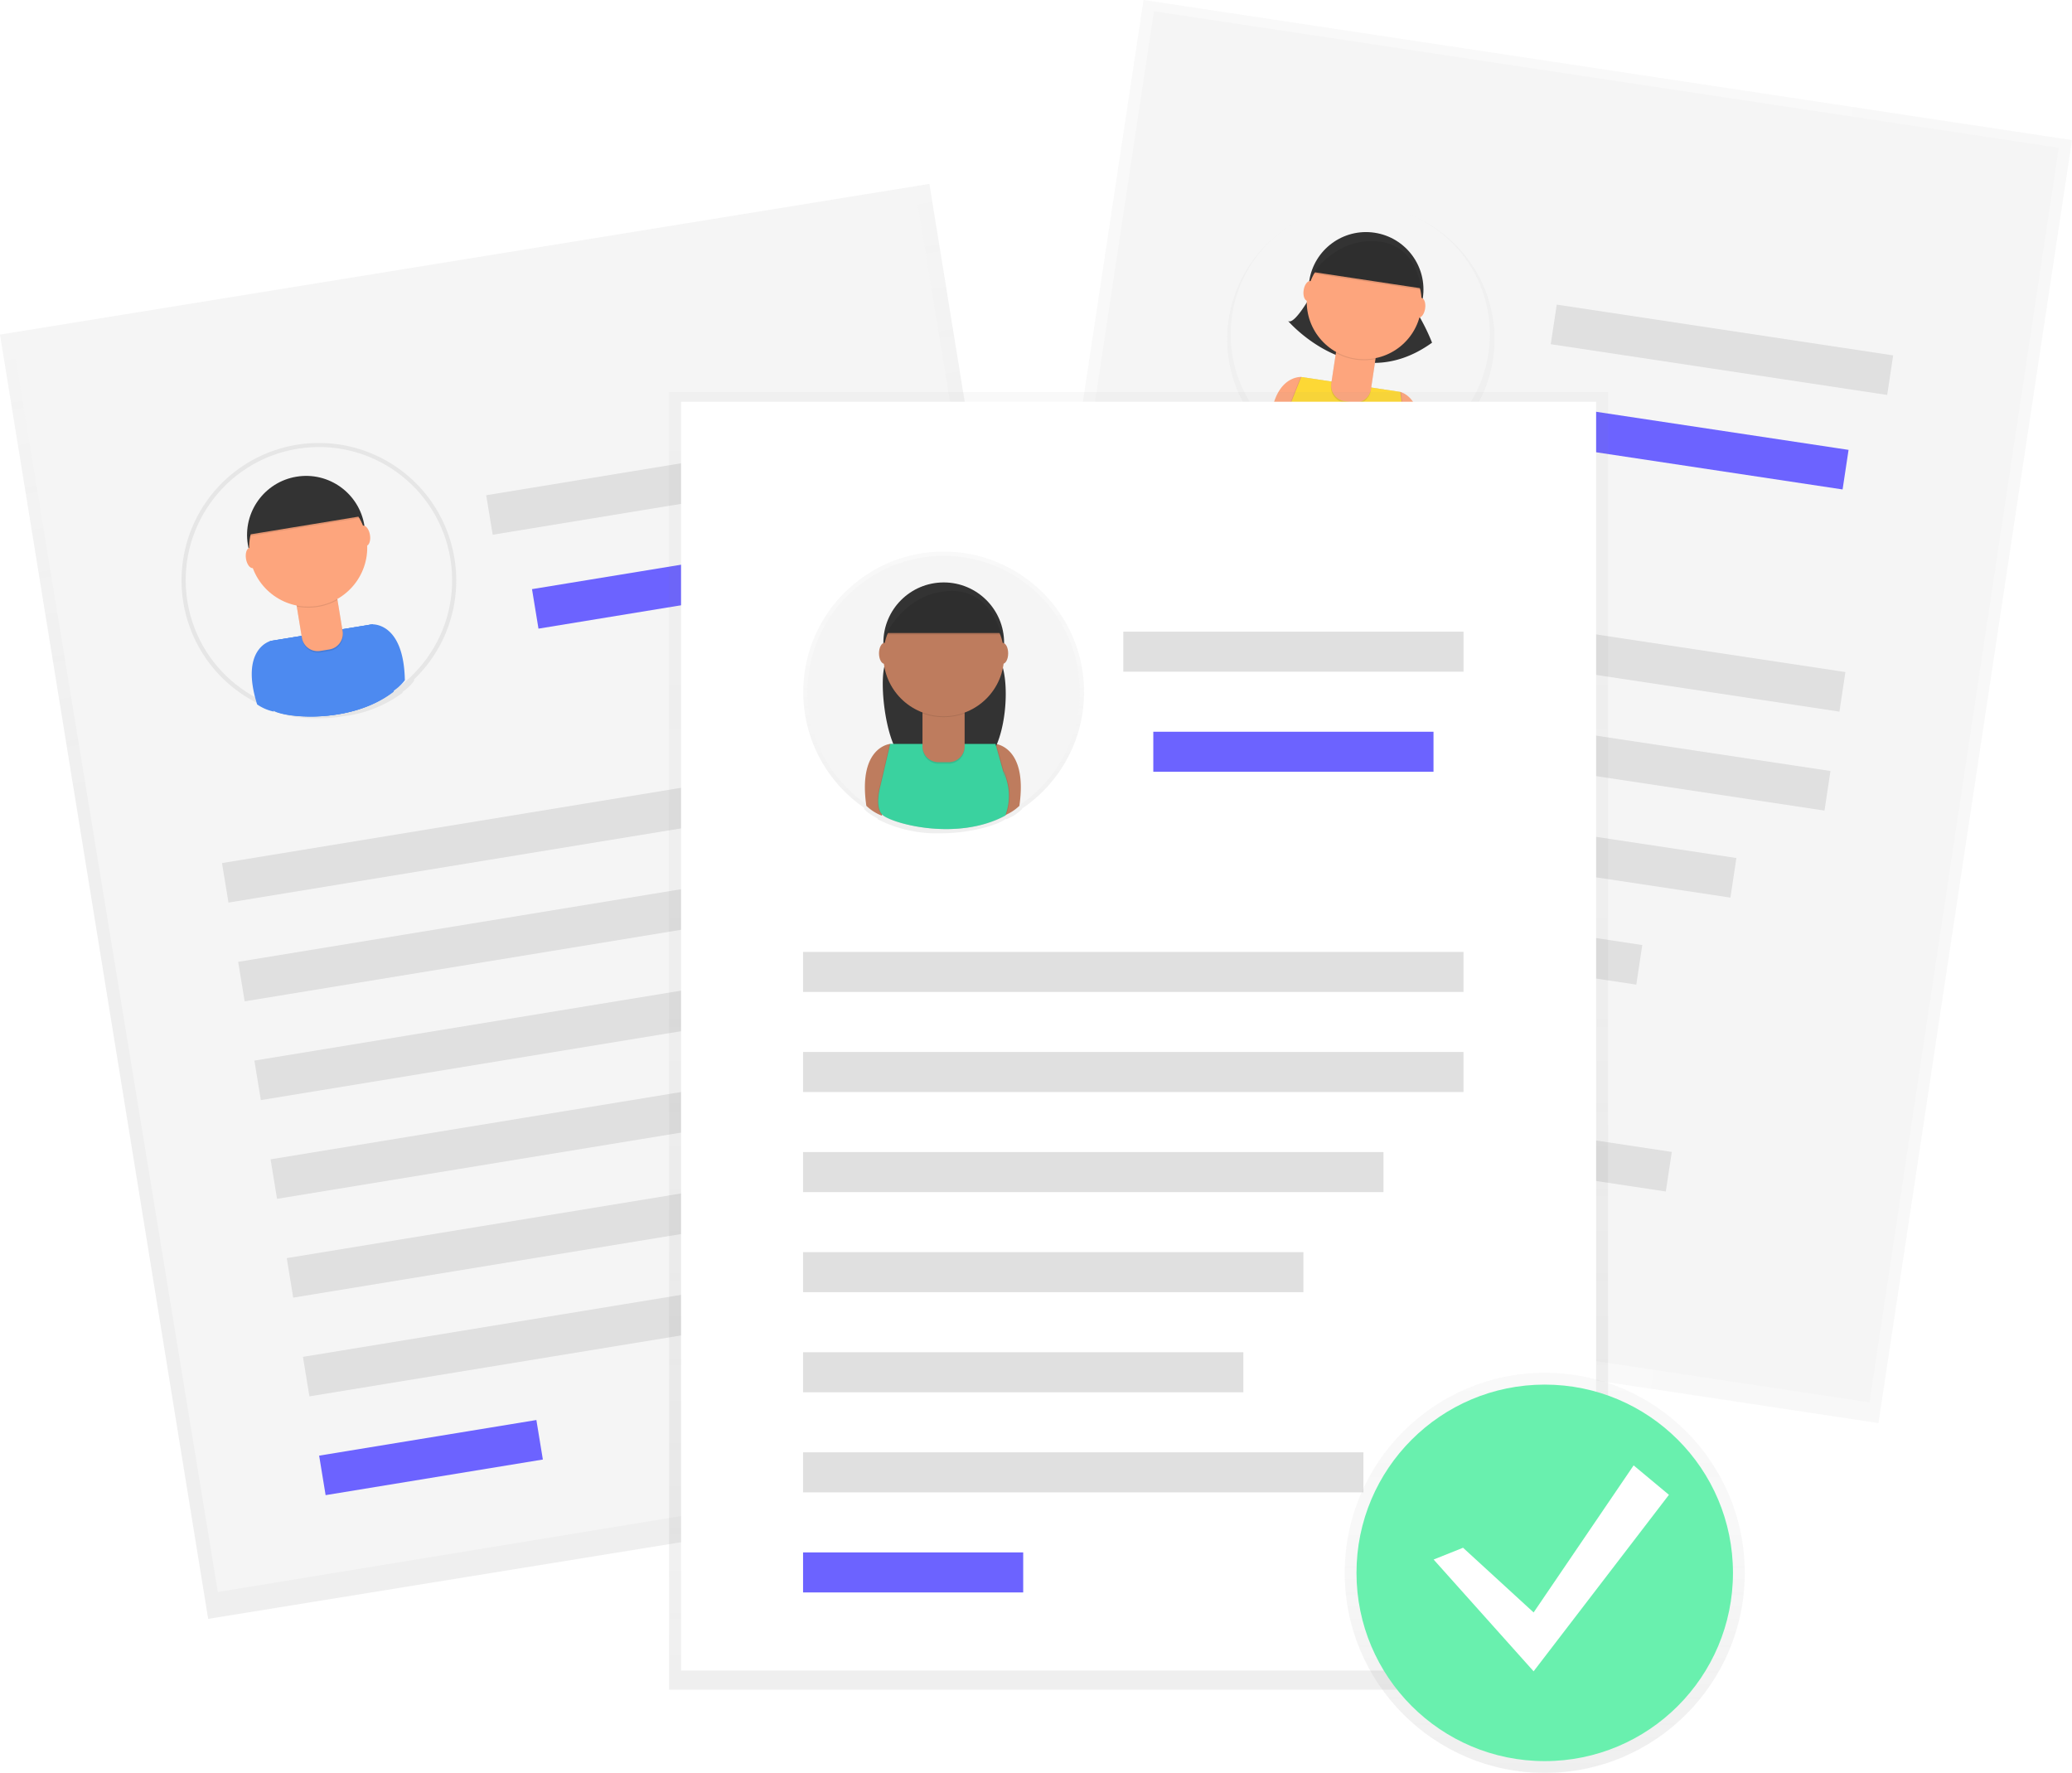 <svg xmlns="http://www.w3.org/2000/svg" xmlns:xlink="http://www.w3.org/1999/xlink" width="300.69" height="257.256" viewBox="0 0 300.69 257.256"><defs><linearGradient id="a" x1="0.444" y1="2.08" x2="0.444" y2="0.698" gradientUnits="objectBoundingBox"><stop offset="0" stop-color="gray" stop-opacity="0.251"></stop><stop offset="0.54" stop-color="gray" stop-opacity="0.122"></stop><stop offset="1" stop-color="gray" stop-opacity="0.102"></stop></linearGradient><linearGradient id="b" x1="0.027" y1="4.202" x2="0.027" y2="3.205" xlink:href="#a"></linearGradient><linearGradient id="c" x1="0.684" y1="0.372" x2="0.684" y2="-0.628" xlink:href="#a"></linearGradient><linearGradient id="d" x1="1.326" y1="-2.088" x2="1.326" y2="-3.089" xlink:href="#a"></linearGradient><linearGradient id="e" x1="0.5" y1="1" x2="0.5" y2="0" xlink:href="#a"></linearGradient><linearGradient id="f" x1="-8.568" y1="1" x2="-8.568" y2="0" xlink:href="#a"></linearGradient><linearGradient id="g" x1="0.5" y1="1" x2="0.5" y2="0" xlink:href="#a"></linearGradient></defs><g transform="translate(137.863 0)" opacity="0.5"><rect width="188.273" height="136.263" transform="translate(0 186.166) rotate(-81.42)" fill="url(#a)"></rect></g><rect width="184.111" height="132.796" transform="translate(139.993 183.681) rotate(-81.42)" fill="#f5f5f5"></rect><rect width="95.844" height="5.809" transform="translate(173.035 83.219) rotate(8.58)" fill="#e0e0e0"></rect><rect width="95.844" height="5.809" transform="translate(170.868 97.577) rotate(8.58)" fill="#e0e0e0"></rect><rect width="49.375" height="5.809" transform="translate(225.915 44.201) rotate(8.58)" fill="#e0e0e0"></rect><rect width="40.663" height="5.809" transform="translate(228.057 59.212) rotate(8.58)" fill="#6c63ff"></rect><rect width="84.229" height="5.809" transform="translate(168.7 111.937) rotate(8.58)" fill="#e0e0e0"></rect><rect width="72.61" height="5.809" transform="translate(166.531 126.298) rotate(8.58)" fill="#e0e0e0"></rect><rect width="63.897" height="5.809" transform="translate(164.365 140.657) rotate(8.58)" fill="#e0e0e0"></rect><rect width="81.322" height="5.809" transform="translate(162.199 155.017) rotate(8.58)" fill="#e0e0e0"></rect><rect width="31.947" height="5.809" transform="translate(160.035 169.375) rotate(8.58)" fill="#6c63ff"></rect><g transform="translate(178.105 29.825)" opacity="0.5"><path d="M719.463,185.041A19.386,19.386,0,1,0,687.2,196.447v.086a6.634,6.634,0,0,0,1.964,1.72l.038-.083c.781.9,4.375,2.707,8.72,3.35h.1a17.737,17.737,0,0,0,8.647-.643s.031-.048.083-.138a6.906,6.906,0,0,0,1.995-.967l.062-.213A19.365,19.365,0,0,0,719.463,185.041Z" transform="translate(-680.908 -162.764)" fill="url(#b)"></path></g><ellipse cx="18.804" cy="18.804" rx="18.804" ry="18.804" transform="translate(176.006 64.292) rotate(-81.42)" fill="#f5f5f5"></ellipse><path d="M703.46,235.077s-4.471-.306-4.53,7.942a6.435,6.435,0,0,0,1.905,1.661l3.763-8.059Z" transform="translate(-514.626 -180.378)" fill="#fda57d"></path><path d="M750.954,241.39s4.375,1.032,1.988,8.926a6.436,6.436,0,0,1-2.312,1.032l-1.221-8.809Z" transform="translate(-547.743 -184.521)" fill="#fda57d"></path><path d="M710.647,196.72s-3.034,5.816-4.1,5.067c0,0,9.651,11.258,20.9,3.151a29.542,29.542,0,0,0-3.378-6.191Z" transform="translate(-519.625 -155.215)" fill="#333"></path><ellipse cx="8.334" cy="8.334" rx="8.334" ry="8.334" transform="translate(188.755 49.007) rotate(-81.42)" fill="#333"></ellipse><path d="M720.748,237.217l-14.377-2.167-2.208,5.548s-1.19,2.542-.385,3.863,9.559,5.362,16.854,2.752a7.585,7.585,0,0,0,.915-4.764c-.361-2.8-.162-.22-.162-.22Z" transform="translate(-517.622 -180.362)" opacity="0.1"></path><path d="M721.315,237.307l-14.377-2.167-2.2,5.545s-1.19,2.542-.385,3.863,9.559,5.362,16.854,2.752a7.584,7.584,0,0,0,.915-4.764c-.361-2.8-.162-.22-.162-.22Z" transform="translate(-517.996 -180.421)" opacity="0.1"></path><path d="M721,237.257l-14.378-2.167-2.208,5.548s-1.19,2.542-.385,3.863,9.559,5.362,16.854,2.752a7.583,7.583,0,0,0,.915-4.764c-.361-2.8-.161-.22-.161-.22Z" transform="translate(-517.786 -180.388)" fill="#fdd835"></path><path d="M0,0H5.82V5.249A2.315,2.315,0,0,1,3.5,7.564H2.315A2.315,2.315,0,0,1,0,5.249V0Z" transform="translate(193.957 50.61) rotate(8.58)" opacity="0.1"></path><path d="M0,0H5.816V5.249A2.315,2.315,0,0,1,3.5,7.564H2.315A2.315,2.315,0,0,1,0,5.249Z" transform="translate(193.988 50.398) rotate(8.58)" fill="#fda57d"></path><path d="M726.77,223.628a8.368,8.368,0,0,0,5.748.884l.107-.705-5.751-.867Z" transform="translate(-532.89 -172.417)" opacity="0.1"></path><ellipse cx="8.334" cy="8.334" rx="8.334" ry="8.334" transform="translate(188.485 50.794) rotate(-81.42)" fill="#fda57d"></ellipse><path d="M717.07,181.835l15.719,2.37s-.385-6.535-6.387-7.041S717.07,181.835,717.07,181.835Z" transform="translate(-526.526 -142.363)" fill="#333"></path><ellipse cx="1.455" cy="0.774" rx="1.455" ry="0.774" transform="translate(188.967 43.548) rotate(-81.42)" fill="#fda57d"></ellipse><ellipse cx="1.455" cy="0.774" rx="1.455" ry="0.774" transform="translate(205.069 45.978) rotate(-81.42)" fill="#fda57d"></ellipse><path d="M717,182.455l15.719,2.37s-.385-6.535-6.387-7.041S717,182.455,717,182.455Z" transform="translate(-526.48 -142.77)" opacity="0.1"></path><g transform="translate(0 26.749)" opacity="0.5"><rect width="136.651" height="188.809" transform="matrix(0.987, -0.16, 0.16, 0.987, 0, 21.802)" fill="url(#c)"></rect></g><rect width="132.796" height="184.111" transform="translate(1.826 49.32) rotate(-9.31)" fill="#f5f5f5"></rect><rect width="95.844" height="5.809" transform="translate(32.216 125.235) rotate(-9.31)" fill="#e0e0e0"></rect><rect width="95.844" height="5.809" transform="translate(34.565 139.567) rotate(-9.31)" fill="#e0e0e0"></rect><rect width="49.375" height="5.809" transform="translate(70.559 71.86) rotate(-9.31)" fill="#e0e0e0"></rect><rect width="40.663" height="5.809" transform="translate(77.205 85.487) rotate(-9.31)" fill="#6c63ff"></rect><rect width="84.229" height="5.809" transform="translate(36.915 153.898) rotate(-9.31)" fill="#e0e0e0"></rect><rect width="72.61" height="5.809" transform="translate(39.264 168.225) rotate(-9.31)" fill="#e0e0e0"></rect><rect width="63.897" height="5.809" transform="translate(41.613 182.559) rotate(-9.31)" fill="#e0e0e0"></rect><rect width="81.322" height="5.809" transform="translate(43.963 196.886) rotate(-9.31)" fill="#e0e0e0"></rect><rect width="31.947" height="5.809" transform="translate(46.314 211.219) rotate(-9.31)" fill="#6c63ff"></rect><g transform="translate(26.344 64.278)" opacity="0.5"><path d="M279.285,279.633a19.929,19.929,0,1,0-27.964,21.346l.027.086a6.822,6.822,0,0,0,2.463,1.052v-.093c1.049.64,5.135,1.269,9.59.526h.1a18.226,18.226,0,0,0,8.255-3.361.563.563,0,0,1,.034-.158,7.1,7.1,0,0,0,1.648-1.575v-.227a19.908,19.908,0,0,0,5.851-17.6Z" transform="translate(-239.688 -262.931)" fill="url(#d)"></path></g><ellipse cx="19.331" cy="19.331" rx="19.331" ry="19.331" transform="translate(24.077 68.249) rotate(-9.31)" fill="#f5f5f5"></ellipse><path d="M272.022,346.48s-4.471,1.118-1.926,9.2a6.617,6.617,0,0,0,2.391,1.032l1.138-9.074Z" transform="translate(-232.779 -253.464)" fill="#4d8af0"></path><path d="M317.872,339.445s4.606-.375,4.76,8.107a6.617,6.617,0,0,1-1.936,1.72l-3.976-8.234Z" transform="translate(-263.88 -248.847)" fill="#4d8af0"></path><ellipse cx="8.568" cy="8.568" rx="8.568" ry="8.568" transform="translate(34.581 70.554) rotate(-9.31)" fill="#333"></ellipse><path d="M290.82,339.49,276.071,341.9l-.409,6.126s-.344,2.865.843,3.9,11.048,2.229,17.339-2.642a7.8,7.8,0,0,0-.609-4.95c-1.238-2.624-.23-.165-.23-.165Z" transform="translate(-236.914 -248.878)" fill="#4d8af0"></path><path d="M291.39,339.4l-14.749,2.408-.409,6.126s-.344,2.865.843,3.9,11.048,2.229,17.339-2.642a7.8,7.8,0,0,0-.609-4.95c-1.238-2.624-.23-.165-.23-.165Z" transform="translate(-237.288 -248.819)" fill="#4d8af0"></path><path d="M291.07,339.45l-14.749,2.408-.409,6.136s-.344,2.865.843,3.9,11.048,2.229,17.339-2.642a7.8,7.8,0,0,0-.609-4.949c-1.238-2.624-.23-.165-.23-.165Z" transform="translate(-237.078 -248.852)" fill="#4d8af0"></path><path d="M0,0H5.981V5.459A2.315,2.315,0,0,1,3.667,7.773H2.315A2.315,2.315,0,0,1,0,5.459V0Z" transform="translate(42.967 87.376) rotate(-9.31)" opacity="0.1"></path><path d="M0,0H5.981V5.459A2.315,2.315,0,0,1,3.667,7.773H2.315A2.315,2.315,0,0,1,0,5.459V0Z" transform="translate(42.931 87.158) rotate(-9.31)" fill="#fda57d"></path><path d="M288.117,328.725a8.6,8.6,0,0,0,5.9-.949l-.12-.726-5.9.97Z" transform="translate(-245.039 -240.717)" opacity="0.1"></path><ellipse cx="8.568" cy="8.568" rx="8.568" ry="8.568" transform="translate(34.884 72.39) rotate(-9.31)" fill="#fda57d"></ellipse><path d="M268.18,287.5l16.128-2.642s-2.446-6.288-8.472-4.87S268.18,287.5,268.18,287.5Z" transform="translate(-232.036 -209.703)" opacity="0.1"></path><path d="M268.07,286.859l16.142-2.645s-2.446-6.288-8.472-4.871S268.07,286.859,268.07,286.859Z" transform="translate(-231.964 -209.283)" fill="#333"></path><ellipse cx="0.8" cy="1.5" rx="0.8" ry="1.5" transform="matrix(0.987, -0.16, 0.16, 0.987, 35.457, 79.604)" fill="#fda57d"></ellipse><ellipse cx="0.798" cy="1.496" rx="0.798" ry="1.496" transform="translate(51.872 76.398) rotate(-9.31)" fill="#fda57d"></ellipse><g transform="translate(97.1 56.907)" opacity="0.5"><rect width="136.263" height="188.273" fill="url(#e)"></rect></g><rect width="132.796" height="184.111" transform="translate(98.834 58.293)" fill="#fff"></rect><g transform="translate(116.568 80.042)" opacity="0.5"><path d="M502,329.137a20.376,20.376,0,1,1,31.744,16.912v.089a6.975,6.975,0,0,1-2.311,1.472l-.028-.089c-.953.819-4.97,2.129-9.586,2.115h-.1a18.727,18.727,0,0,1-8.888-2.026s-.024-.055-.062-.155a7.257,7.257,0,0,1-1.923-1.317l-.031-.23A20.356,20.356,0,0,1,502,329.137Z" transform="translate(-502 -308.761)" fill="url(#f)"></path></g><ellipse cx="19.764" cy="19.764" rx="19.764" ry="19.764" transform="translate(117.177 80.654)" fill="#f5f5f5"></ellipse><path d="M531.684,389.89s-4.709.382-3.464,8.981a6.767,6.767,0,0,0,2.243,1.427l2.648-8.967Z" transform="translate(-402.496 -281.943)" fill="#be7c5e"></path><path d="M580.417,389.89s4.709.382,3.464,8.981a6.767,6.767,0,0,1-2.243,1.427L579,391.3Z" transform="translate(-435.947 -281.943)" fill="#be7c5e"></path><path d="M536.832,349s-.361,1.056-.877,2.277c-1.121,2.669.158,12.926,2.841,14.02a15.233,15.233,0,0,0,11.079.512c3.574-1.3,4.675-12.978,2.15-15.822-.3-.344-.605-.664-.929-.987Z" transform="translate(-407.441 -255.117)" fill="#333"></path><ellipse cx="8.761" cy="8.761" rx="8.761" ry="8.761" transform="translate(128.194 84.513)" fill="#333"></ellipse><path d="M550.38,389.89H535.1L533.671,396s-.839,2.831.2,4.076,10.776,4.076,17.931.2a7.974,7.974,0,0,0,.2-5.094c-.815-2.851-.2-.2-.2-.2Z" transform="translate(-405.999 -281.943)" opacity="0.1"></path><path d="M550.957,389.89H535.668L534.241,396s-.839,2.831.2,4.076,10.776,4.076,17.931.2a7.973,7.973,0,0,0,.2-5.094c-.815-2.851-.2-.2-.2-.2Z" transform="translate(-406.373 -281.943)" opacity="0.1"></path><path d="M550.64,389.89H535.358L533.931,396s-.839,2.831.2,4.076,10.776,4.076,17.931.2a7.972,7.972,0,0,0,.2-5.094c-.815-2.851-.2-.2-.2-.2Z" transform="translate(-406.17 -281.943)" fill="#3ad29f"></path><path d="M389.543,299.11h6.112v5.634a2.315,2.315,0,0,1-2.315,2.315h-1.486a2.315,2.315,0,0,1-2.315-2.315V299.11Z" transform="translate(-255.667 -196.236)" opacity="0.1"></path><path d="M389.543,298.45h6.112v5.634a2.315,2.315,0,0,1-2.315,2.315h-1.486a2.315,2.315,0,0,1-2.315-2.315V298.45Z" transform="translate(-255.667 -195.803)" fill="#be7c5e"></path><path d="M552.35,375.57a8.8,8.8,0,0,0,6.112,0v-.75H552.35Z" transform="translate(-418.463 -272.056)" opacity="0.1"></path><ellipse cx="8.761" cy="8.761" rx="8.761" ry="8.761" transform="translate(128.194 86.415)" fill="#be7c5e"></ellipse><path d="M536.91,331.007h16.71s-1.428-6.749-7.743-6.315S536.91,331.007,536.91,331.007Z" transform="translate(-408.334 -239.157)" fill="#333"></path><ellipse cx="0.815" cy="1.527" rx="0.815" ry="1.527" transform="translate(127.561 93.277)" fill="#be7c5e"></ellipse><ellipse cx="0.815" cy="1.527" rx="0.815" ry="1.527" transform="translate(144.677 93.277)" fill="#be7c5e"></ellipse><path d="M536.91,331.657h16.71s-1.428-6.748-7.743-6.315S536.91,331.657,536.91,331.657Z" transform="translate(-408.334 -239.584)" opacity="0.1"></path><rect width="95.844" height="5.809" transform="translate(116.541 138.126)" fill="#e0e0e0"></rect><rect width="95.844" height="5.809" transform="translate(116.541 152.648)" fill="#e0e0e0"></rect><rect width="49.375" height="5.809" transform="translate(163.013 91.657)" fill="#e0e0e0"></rect><rect width="40.663" height="5.809" transform="translate(167.368 106.179)" fill="#6c63ff"></rect><rect width="84.229" height="5.809" transform="translate(116.541 167.17)" fill="#e0e0e0"></rect><rect width="72.61" height="5.809" transform="translate(116.541 181.692)" fill="#e0e0e0"></rect><rect width="63.897" height="5.809" transform="translate(116.541 196.217)" fill="#e0e0e0"></rect><rect width="81.322" height="5.809" transform="translate(116.541 210.739)" fill="#e0e0e0"></rect><rect width="31.947" height="5.809" transform="translate(116.541 225.261)" fill="#6c63ff"></rect><g transform="translate(195.146 199.203)" opacity="0.5"><ellipse cx="29.027" cy="29.027" rx="29.027" ry="29.027" fill="url(#g)"></ellipse></g><ellipse cx="27.317" cy="27.317" rx="27.317" ry="27.317" transform="translate(196.855 200.912)" fill="#69f0ae"></ellipse><path d="M609.459,630.169l10.243,9.39,14.512-21.339,5.125,4.269L619.7,648.1,605.19,631.879Z" transform="translate(-397.142 -405.585)" fill="#fff"></path></svg>